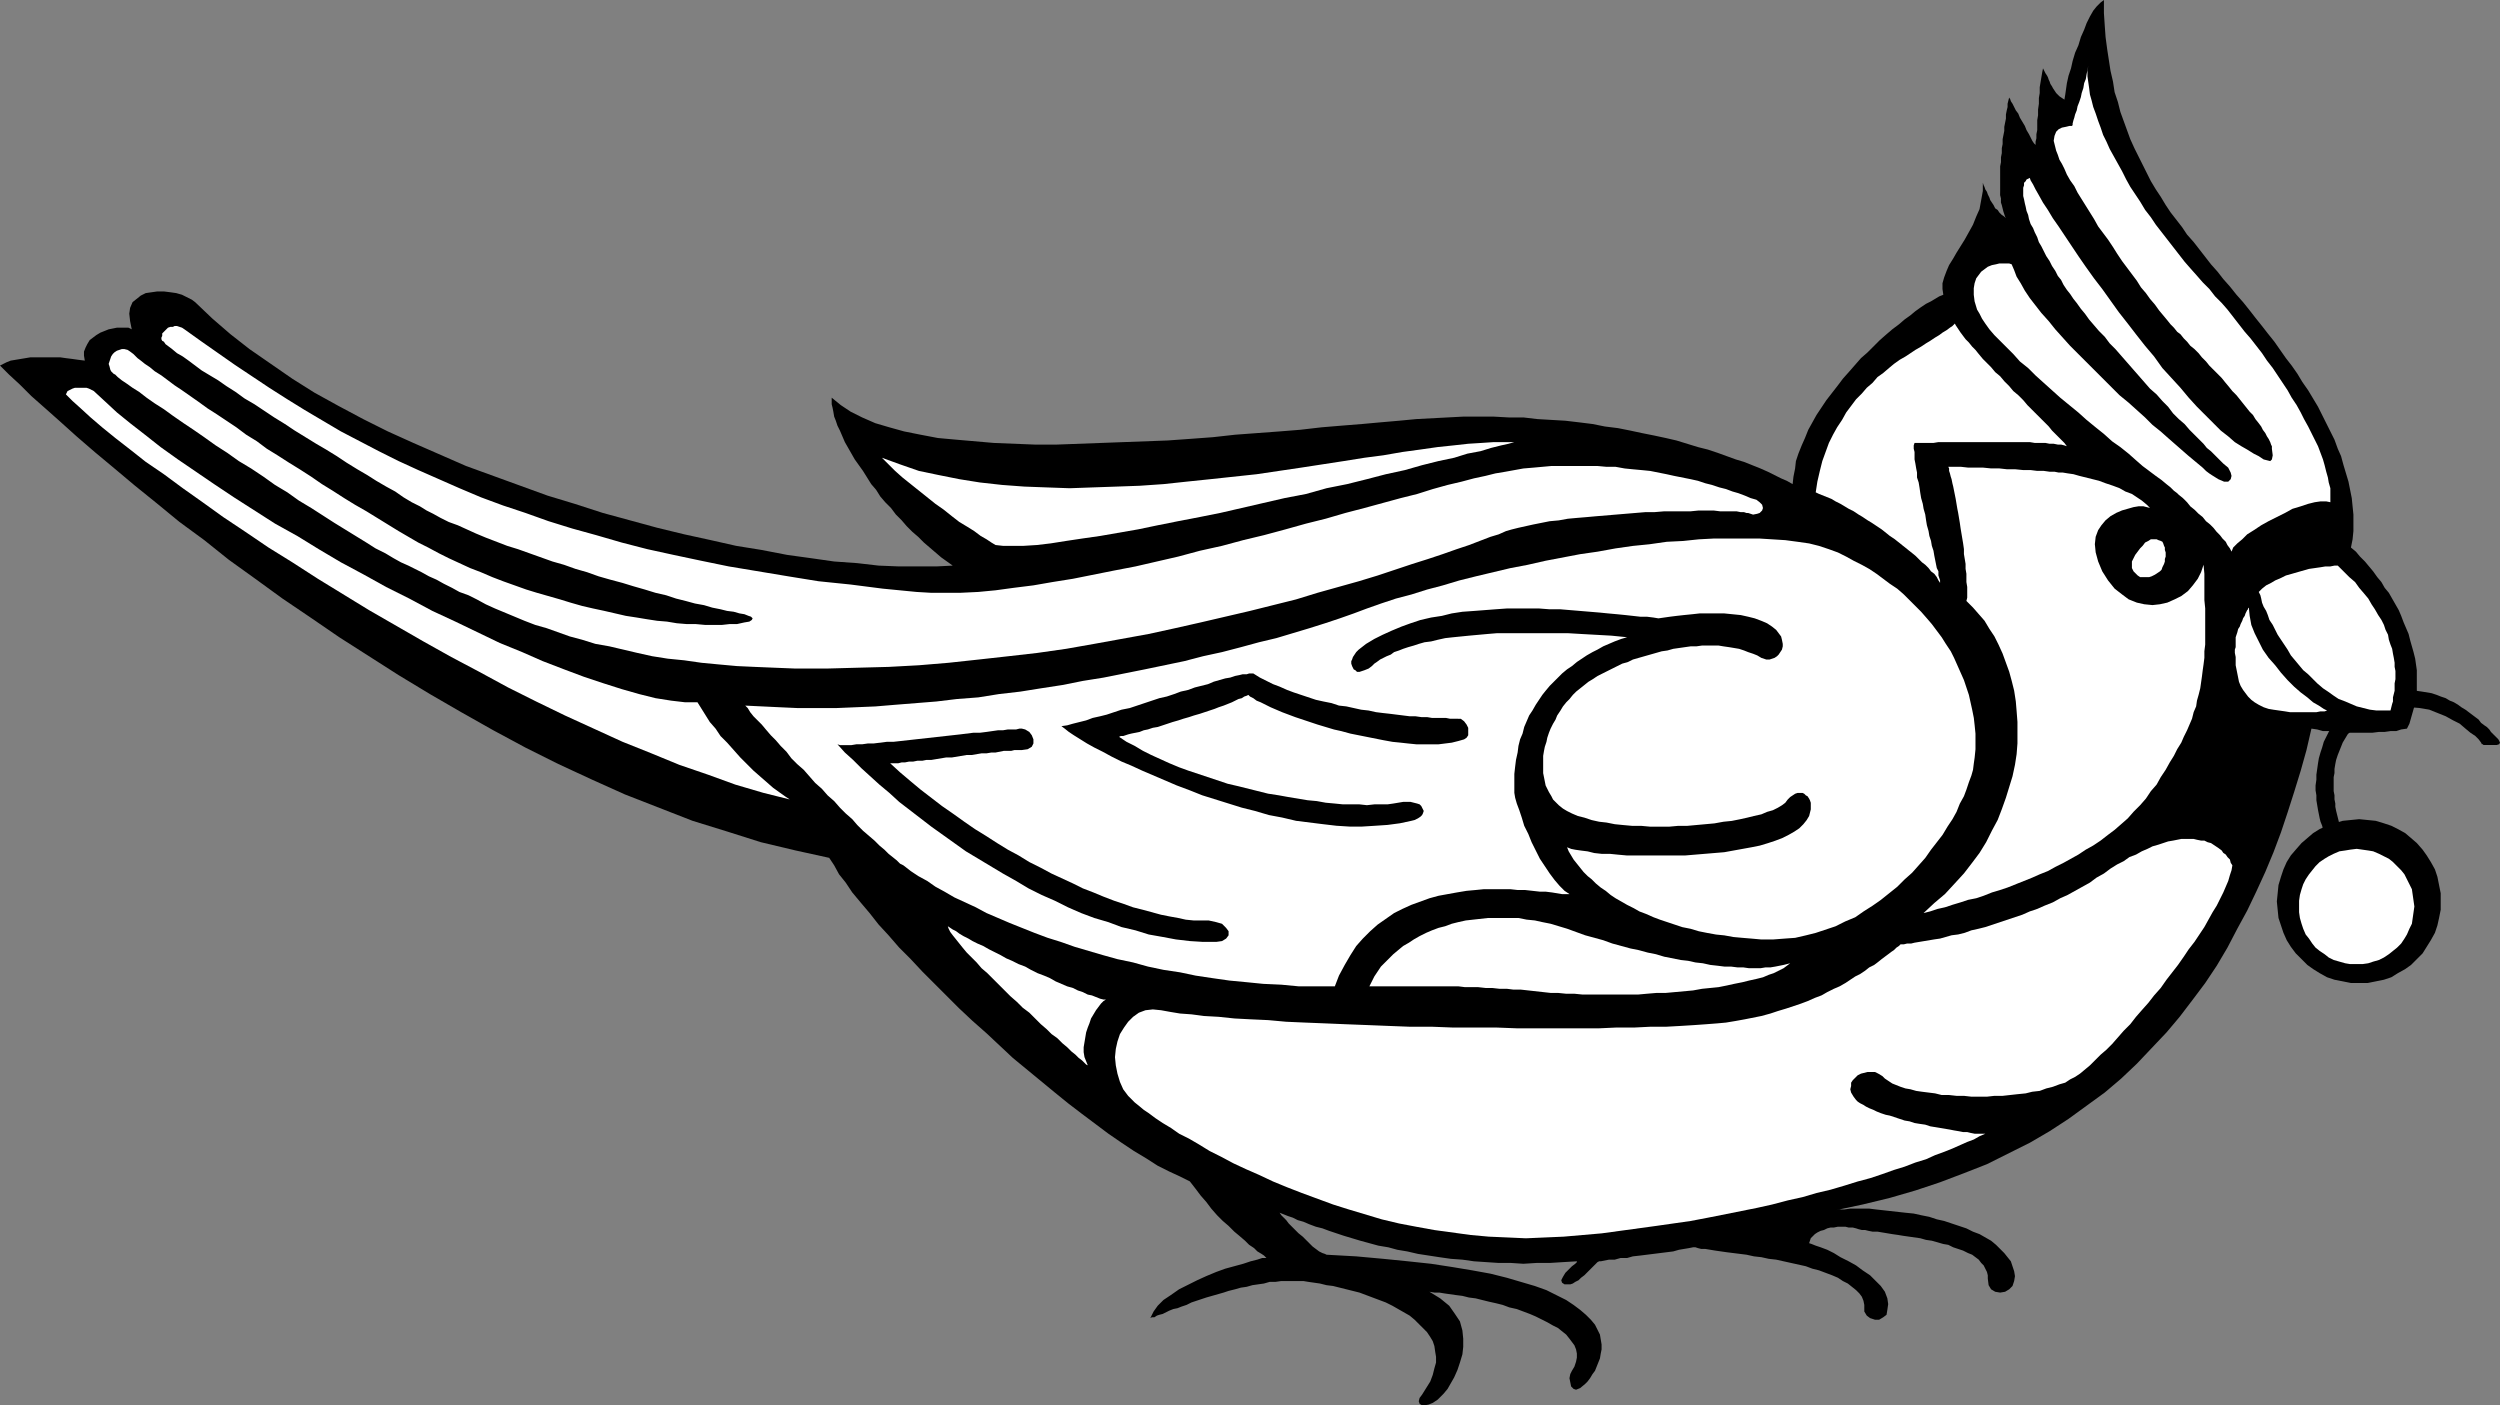<?xml version="1.0" encoding="UTF-8" standalone="no"?>
<svg
   version="1.0"
   width="129.809mm"
   height="72.973mm"
   id="svg19"
   sodipodi:docname="Cardinal Bird with Berry.wmf"
   xmlns:inkscape="http://www.inkscape.org/namespaces/inkscape"
   xmlns:sodipodi="http://sodipodi.sourceforge.net/DTD/sodipodi-0.dtd"
   xmlns="http://www.w3.org/2000/svg"
   xmlns:svg="http://www.w3.org/2000/svg">
  <rect width="100%" height="100%" fill="#808080" stroke="none"/>
  <sodipodi:namedview
     id="namedview19"
     pagecolor="#ffffff"
     bordercolor="#000000"
     borderopacity="0.25"
     inkscape:showpageshadow="2"
     inkscape:pageopacity="0.0"
     inkscape:pagecheckerboard="0"
     inkscape:deskcolor="#d1d1d1"
     inkscape:document-units="mm" />
  <defs
     id="defs1">
    <pattern
       id="WMFhbasepattern"
       patternUnits="userSpaceOnUse"
       width="6"
       height="6"
       x="0"
       y="0" />
  </defs>
  <path
     style="fill:#000000;fill-opacity:1;fill-rule:evenodd;stroke:none"
     d="m 365.862,256.09 -0.162,-0.808 -0.323,-0.808 -0.485,-0.646 -0.646,-0.646 -0.808,-0.646 -0.808,-0.646 -0.97,-0.485 -0.97,-0.646 -1.131,-0.485 -1.293,-0.485 -1.293,-0.485 -1.293,-0.323 -1.293,-0.485 -1.454,-0.323 -1.454,-0.323 -1.454,-0.323 -1.454,-0.323 -1.454,-0.162 -1.454,-0.323 -1.454,-0.162 -1.454,-0.323 -1.293,-0.162 -1.293,-0.162 -1.293,-0.162 -1.131,-0.162 -1.131,-0.162 -0.97,-0.162 -0.97,-0.162 h -0.808 l -0.646,-0.162 -0.485,-0.162 h -0.485 l -0.808,0.162 -0.97,0.162 -0.97,0.162 -1.131,0.323 -1.293,0.162 -1.293,0.162 -1.293,0.162 -1.293,0.162 -1.293,0.162 -1.454,0.162 -1.131,0.323 h -1.293 l -1.131,0.323 h -1.131 l -0.808,0.162 -0.808,0.162 h -0.323 l -0.323,0.162 -0.323,0.323 -0.485,0.485 -0.323,0.323 -0.485,0.485 -0.485,0.485 -0.485,0.485 -0.646,0.485 -0.485,0.485 -0.646,0.323 -0.485,0.323 -0.485,0.162 h -0.646 -0.485 l -0.485,-0.323 -0.162,-0.485 0.323,-0.646 0.485,-0.808 0.646,-0.646 0.646,-0.646 0.646,-0.485 0.323,-0.323 v -0.162 l -2.747,0.162 -2.586,0.162 h -2.586 l -2.586,0.162 -2.424,-0.162 h -2.424 l -2.424,-0.162 -2.424,-0.162 -2.262,-0.323 -2.262,-0.162 -2.262,-0.323 -2.101,-0.323 -2.101,-0.323 -2.101,-0.485 -1.939,-0.323 -1.778,-0.485 -1.939,-0.323 -1.778,-0.485 -1.778,-0.485 -1.616,-0.485 -1.616,-0.485 -1.454,-0.485 -1.454,-0.485 -1.293,-0.485 -1.293,-0.323 -1.293,-0.485 -1.131,-0.485 -1.131,-0.323 -0.97,-0.485 -0.97,-0.323 -0.808,-0.323 -0.808,-0.323 0.323,0.485 0.485,0.485 0.485,0.485 0.485,0.646 0.646,0.646 0.646,0.646 0.646,0.646 0.808,0.646 0.646,0.646 0.646,0.646 0.646,0.646 0.646,0.485 0.646,0.485 0.646,0.323 0.485,0.162 0.323,0.162 5.818,0.323 5.333,0.485 4.848,0.485 4.525,0.485 4.202,0.646 3.878,0.646 3.555,0.646 3.232,0.808 2.747,0.808 2.747,0.808 2.262,0.808 1.939,0.969 1.939,0.969 1.454,0.969 1.293,0.969 1.131,0.969 0.97,0.969 0.808,0.969 0.485,0.969 0.485,0.969 0.162,0.969 0.162,0.969 v 0.969 l -0.162,0.808 -0.162,0.969 -0.323,0.808 -0.323,0.808 -0.323,0.808 -0.485,0.646 -0.485,0.808 -0.485,0.646 -0.485,0.485 -0.97,0.808 -0.808,0.323 -0.485,-0.162 -0.485,-0.485 -0.162,-0.808 -0.162,-0.808 0.162,-0.808 0.323,-0.646 0.485,-0.808 0.323,-0.969 0.162,-0.808 V 265.623 l -0.162,-0.808 -0.323,-0.808 -0.485,-0.646 -0.485,-0.646 -0.646,-0.808 -0.808,-0.646 -0.808,-0.646 -0.97,-0.485 -1.131,-0.646 -0.97,-0.485 -1.293,-0.646 -1.131,-0.485 -1.293,-0.485 -1.293,-0.485 -1.454,-0.323 -1.293,-0.485 -1.293,-0.323 -1.454,-0.323 -1.293,-0.323 -1.293,-0.323 -1.293,-0.162 -1.293,-0.323 -1.293,-0.162 -1.131,-0.162 -1.131,-0.162 -0.97,-0.162 h -0.97 l -0.97,-0.162 2.101,1.293 1.778,1.454 1.131,1.616 0.97,1.454 0.485,1.777 0.162,1.616 v 1.616 l -0.162,1.454 -0.485,1.616 -0.485,1.454 -0.646,1.454 -0.646,1.131 -0.646,1.131 -0.808,0.969 -0.646,0.646 -0.485,0.485 -0.97,0.646 -0.808,0.323 -0.808,0.162 h -0.485 l -0.485,-0.323 -0.162,-0.485 0.162,-0.646 0.485,-0.646 0.808,-1.293 0.808,-1.293 0.485,-1.293 0.323,-1.293 0.323,-1.131 v -1.131 l -0.162,-0.969 -0.162,-1.131 -0.323,-0.969 -0.485,-0.808 -0.646,-0.969 -0.808,-0.808 -0.808,-0.808 -0.808,-0.808 -0.97,-0.808 -1.131,-0.646 -1.131,-0.646 -1.131,-0.646 -1.293,-0.646 -1.293,-0.485 -1.293,-0.485 -1.293,-0.485 -1.293,-0.485 -1.293,-0.323 -1.293,-0.323 -1.293,-0.323 -1.293,-0.323 -1.293,-0.162 -1.293,-0.323 -1.131,-0.162 -1.131,-0.162 -0.97,-0.162 h -1.131 -0.97 -1.131 -1.131 l -1.131,0.162 h -1.131 l -1.131,0.323 -1.131,0.162 -1.131,0.162 -1.131,0.323 -1.131,0.162 -1.131,0.323 -1.293,0.323 -0.97,0.323 -1.131,0.323 -1.131,0.323 -1.131,0.323 -0.97,0.323 -0.97,0.323 -0.97,0.323 -0.97,0.485 -0.97,0.323 -0.808,0.323 -0.808,0.162 -0.808,0.323 -0.646,0.323 -0.646,0.323 -0.646,0.162 -0.485,0.162 -0.485,0.323 h -0.485 l -0.323,0.162 0.646,-1.293 0.808,-1.131 1.131,-1.131 1.454,-0.969 1.616,-1.131 1.616,-0.808 1.939,-0.969 1.778,-0.808 1.939,-0.808 1.778,-0.646 1.778,-0.485 1.778,-0.485 1.454,-0.485 1.293,-0.323 0.97,-0.323 h 0.808 l -0.485,-0.485 -0.485,-0.323 -0.808,-0.485 -0.646,-0.646 -0.97,-0.646 -0.808,-0.808 -1.131,-0.969 -0.97,-0.808 -1.131,-1.131 -1.131,-0.969 -1.131,-1.131 -1.131,-1.293 -0.97,-1.293 -1.131,-1.293 -0.97,-1.293 -1.131,-1.454 -1.939,-0.969 -2.101,-0.969 -2.262,-1.131 -2.262,-1.454 -2.424,-1.454 -2.424,-1.616 -2.586,-1.777 -2.586,-1.939 -2.586,-1.939 -2.747,-2.1 -2.586,-2.1 -2.747,-2.262 -2.747,-2.262 -2.747,-2.262 -2.586,-2.424 -2.586,-2.424 -2.747,-2.424 -2.586,-2.424 -2.424,-2.424 -2.424,-2.424 -2.424,-2.424 -2.262,-2.424 -2.262,-2.262 -2.101,-2.424 -1.939,-2.1 -1.778,-2.262 -1.778,-2.1 -1.616,-1.939 -1.293,-1.939 -1.293,-1.616 -0.97,-1.777 -0.97,-1.454 -6.626,-1.454 -6.787,-1.616 -6.626,-2.1 -6.787,-2.1 -6.626,-2.585 -6.626,-2.585 -6.464,-2.908 -6.626,-3.07 -6.464,-3.231 -6.302,-3.393 -6.302,-3.555 -6.141,-3.555 -6.141,-3.716 -5.818,-3.716 -5.818,-3.716 -5.656,-3.878 -5.494,-3.716 -5.333,-3.878 -5.171,-3.716 -4.848,-3.878 L 35.229,102.436 30.704,98.72 26.502,95.327 22.462,91.934 18.584,88.703 15.029,85.633 11.797,82.724 8.888,80.139 6.141,77.716 3.878,75.454 1.778,73.515 0,71.738 0.646,71.414 1.293,71.091 2.101,70.768 3.07,70.607 4.04,70.445 5.01,70.283 5.979,70.122 h 1.131 1.131 1.131 1.293 1.131 l 1.131,0.162 1.293,0.162 1.131,0.162 1.293,0.162 -0.162,-0.969 v -0.808 l 0.323,-0.808 0.323,-0.646 0.485,-0.808 0.646,-0.485 0.646,-0.485 0.808,-0.485 0.808,-0.323 0.808,-0.323 0.808,-0.162 0.808,-0.162 h 0.808 0.808 0.646 l 0.646,0.323 -0.323,-1.616 -0.162,-1.454 0.162,-1.131 0.485,-1.131 0.808,-0.646 0.808,-0.646 0.97,-0.485 1.131,-0.162 1.131,-0.162 h 1.293 l 1.293,0.162 1.131,0.162 1.131,0.323 0.97,0.485 0.97,0.485 0.646,0.485 3.394,3.231 3.555,3.07 3.717,2.908 4.202,2.908 4.202,2.908 4.363,2.747 4.686,2.585 4.848,2.585 4.848,2.424 5.01,2.262 5.171,2.262 5.171,2.262 5.333,1.939 5.333,1.939 5.333,1.939 5.333,1.616 5.494,1.777 5.333,1.454 5.333,1.454 5.333,1.293 5.171,1.131 5.01,1.131 5.01,0.808 5.01,0.969 4.686,0.646 4.525,0.646 4.525,0.323 4.202,0.485 4.04,0.162 h 3.717 3.555 l 3.232,-0.162 -1.131,-0.808 -1.131,-0.808 -1.131,-0.969 -1.131,-0.969 -1.131,-0.969 -1.131,-1.131 -1.131,-0.969 -1.131,-1.131 -0.97,-1.131 -1.131,-1.131 -0.97,-1.293 -1.131,-1.131 -0.97,-1.131 -0.808,-1.293 -0.97,-1.131 -0.808,-1.293 -0.808,-1.293 -0.808,-1.131 -0.808,-1.131 -0.646,-1.131 -0.646,-1.131 -0.646,-1.131 -0.485,-1.131 -0.485,-1.131 -0.485,-0.969 -0.323,-0.969 -0.323,-0.808 -0.162,-0.969 -0.162,-0.808 -0.162,-0.646 v -0.808 -0.485 l 1.778,1.454 1.939,1.293 2.262,1.131 2.586,1.131 2.747,0.808 2.909,0.808 3.232,0.646 3.394,0.646 3.555,0.323 3.717,0.323 3.717,0.323 4.04,0.162 4.04,0.162 h 4.202 l 4.363,-0.162 4.363,-0.162 4.363,-0.162 4.363,-0.162 4.363,-0.162 4.525,-0.323 4.363,-0.323 4.363,-0.485 4.363,-0.323 4.363,-0.323 4.04,-0.323 4.202,-0.485 3.878,-0.323 4.04,-0.323 3.555,-0.323 3.717,-0.323 3.394,-0.323 3.07,-0.162 3.07,-0.162 3.07,-0.162 h 3.07 2.909 l 2.909,0.162 h 2.909 l 2.747,0.323 2.747,0.162 2.747,0.162 2.747,0.323 2.586,0.323 2.424,0.485 2.586,0.323 2.424,0.485 2.262,0.485 2.424,0.485 2.262,0.485 2.101,0.485 2.101,0.646 2.101,0.646 1.939,0.485 1.939,0.646 1.778,0.646 1.778,0.646 1.616,0.485 1.616,0.646 1.616,0.646 1.454,0.646 1.293,0.646 1.293,0.646 1.131,0.485 1.131,0.646 0.162,-1.454 0.323,-1.616 0.162,-1.454 0.485,-1.454 0.646,-1.616 0.646,-1.454 0.646,-1.616 0.808,-1.454 0.808,-1.454 0.97,-1.454 0.97,-1.454 1.131,-1.454 1.131,-1.454 0.97,-1.293 1.293,-1.454 1.131,-1.293 1.131,-1.293 1.293,-1.131 1.293,-1.293 1.131,-1.131 1.293,-1.131 1.131,-0.969 1.293,-0.969 1.131,-0.969 1.131,-0.808 0.97,-0.808 1.131,-0.808 0.97,-0.646 0.97,-0.485 0.808,-0.485 0.808,-0.485 0.808,-0.323 -0.162,-1.131 v -1.131 l 0.323,-1.131 0.485,-1.293 0.485,-1.131 0.808,-1.293 0.646,-1.131 0.808,-1.293 0.808,-1.293 0.808,-1.454 0.808,-1.454 0.646,-1.616 0.646,-1.454 0.323,-1.777 0.323,-1.777 v -1.939 0.323 l 0.162,0.485 0.162,0.323 0.162,0.485 0.323,0.485 0.162,0.485 0.323,0.646 0.162,0.485 0.323,0.485 0.323,0.485 0.323,0.646 0.485,0.323 0.323,0.485 0.485,0.485 0.485,0.323 0.323,0.323 -0.162,-0.323 -0.162,-0.485 -0.162,-0.485 -0.162,-0.646 -0.162,-0.646 -0.162,-0.485 v -0.808 l -0.162,-0.646 V 37.485 36.838 36.03 35.223 34.253 33.445 32.637 l 0.162,-0.808 v -0.969 l 0.162,-0.808 V 29.083 l 0.162,-0.808 v -0.969 l 0.162,-0.808 0.162,-0.808 V 24.882 l 0.162,-0.808 0.162,-0.808 v -0.808 l 0.162,-0.808 0.162,-0.646 v -0.646 l 0.162,-0.646 0.162,-0.646 v 0.162 l 0.162,0.162 0.162,0.485 0.323,0.485 0.323,0.646 0.323,0.646 0.485,0.646 0.323,0.808 0.485,0.808 0.485,0.808 0.323,0.808 0.485,0.808 0.323,0.646 0.323,0.646 0.323,0.485 0.323,0.323 v -0.646 l 0.162,-0.646 V 26.336 l 0.162,-0.808 V 24.559 23.589 l 0.162,-0.969 v -1.131 l 0.162,-1.131 v -1.131 l 0.162,-0.969 v -1.131 l 0.162,-0.969 0.162,-0.969 0.162,-0.969 0.162,-0.808 0.162,0.323 0.162,0.323 0.162,0.323 0.323,0.485 0.162,0.323 0.162,0.485 0.162,0.323 0.162,0.485 0.323,0.485 0.162,0.323 0.323,0.485 0.323,0.485 0.323,0.323 0.323,0.323 0.485,0.323 0.485,0.323 0.162,-0.969 0.162,-1.131 0.162,-1.131 0.323,-1.454 0.485,-1.454 0.323,-1.454 0.485,-1.616 0.646,-1.454 0.485,-1.616 0.646,-1.454 0.485,-1.293 0.646,-1.293 0.646,-1.131 0.646,-0.808 0.808,-0.808 L 412.888,0 v 2.585 l 0.162,2.424 0.162,2.262 0.323,2.424 0.323,2.1 0.323,2.1 0.485,2.1 0.323,2.1 0.646,1.939 0.485,1.939 0.646,1.777 0.646,1.777 0.646,1.777 0.808,1.777 0.808,1.616 0.808,1.616 0.808,1.616 0.808,1.616 0.97,1.616 0.97,1.454 0.97,1.616 0.97,1.454 1.131,1.454 1.131,1.454 0.97,1.454 1.293,1.454 1.131,1.454 1.131,1.454 1.131,1.454 1.293,1.454 1.131,1.454 1.293,1.454 1.293,1.616 1.293,1.454 1.293,1.616 1.131,1.454 1.293,1.616 1.131,1.454 1.293,1.616 1.131,1.616 1.131,1.616 1.131,1.454 1.131,1.616 0.97,1.616 1.131,1.616 0.97,1.616 0.97,1.616 0.808,1.616 0.808,1.616 0.808,1.616 0.808,1.616 0.646,1.777 0.646,1.454 0.485,1.777 0.485,1.616 0.485,1.616 0.323,1.616 0.323,1.616 0.162,1.616 0.162,1.616 v 1.616 1.616 l -0.162,1.616 -0.323,1.616 0.97,0.808 0.808,0.969 0.97,0.969 0.808,0.969 0.808,0.969 0.808,1.131 0.808,0.969 0.646,1.131 0.808,0.969 0.646,1.131 0.646,1.131 0.646,1.131 0.485,1.131 0.485,1.293 0.485,1.131 0.485,1.131 0.323,1.293 0.323,1.131 0.323,1.131 0.323,1.293 0.162,1.131 0.162,1.131 v 1.293 1.131 1.293 1.131 l -0.162,1.131 -0.323,1.131 -0.323,1.131 -0.323,1.131 -0.323,1.131 -0.485,0.969 -1.131,0.162 -0.97,0.323 h -1.131 l -1.131,0.162 h -1.131 l -1.293,0.162 h -1.131 -1.293 -1.293 -1.131 l -1.293,-0.162 h -1.131 l -1.293,-0.162 h -1.131 l -1.131,-0.323 -1.131,-0.162 -0.97,4.201 -1.131,4.039 -1.293,4.201 -1.293,4.039 -1.293,3.878 -1.454,3.878 -1.616,3.878 -1.778,3.878 -1.778,3.716 -1.939,3.555 -1.939,3.716 -2.101,3.555 -2.262,3.393 -2.424,3.231 -2.586,3.393 -2.586,3.07 -2.909,3.07 -2.909,3.07 -3.07,2.908 -3.232,2.747 -3.555,2.585 -3.555,2.585 -3.717,2.424 -3.878,2.262 -4.202,2.1 -4.202,2.1 -4.525,1.777 -4.686,1.777 -4.848,1.616 -5.01,1.454 -5.333,1.293 -5.333,1.131 0.808,-0.162 h 0.97 l 1.131,-0.162 h 1.131 1.131 1.454 l 1.293,0.162 1.454,0.162 1.454,0.162 1.454,0.162 1.454,0.162 1.616,0.162 1.454,0.323 1.616,0.323 1.454,0.485 1.454,0.323 1.454,0.485 1.454,0.485 1.454,0.485 1.293,0.646 1.293,0.485 1.131,0.646 1.131,0.646 0.97,0.808 0.808,0.808 0.808,0.808 0.646,0.808 0.646,0.808 0.323,0.969 0.323,0.969 0.162,0.969 -0.162,0.969 -0.323,0.969 -0.646,0.646 -0.808,0.485 -0.97,0.162 -0.97,-0.162 -0.808,-0.485 -0.485,-0.808 -0.162,-1.293 v -0.646 l -0.162,-0.646 -0.323,-0.646 -0.323,-0.646 -0.485,-0.485 -0.485,-0.646 -0.646,-0.485 -0.646,-0.485 -0.808,-0.323 -0.97,-0.485 -0.97,-0.323 -0.97,-0.323 -0.97,-0.485 -0.97,-0.162 -1.131,-0.323 -1.131,-0.323 -1.131,-0.162 -1.131,-0.323 -1.131,-0.162 -1.131,-0.162 -1.131,-0.162 -0.97,-0.162 -1.131,-0.162 -0.97,-0.162 -0.97,-0.162 -0.97,-0.162 h -0.97 l -0.808,-0.162 -0.646,-0.162 h -0.646 l -0.646,-0.162 -0.485,-0.162 -0.646,-0.162 h -0.808 l -0.646,-0.162 h -0.808 -0.646 l -0.808,0.162 h -0.646 l -0.646,0.162 -0.646,0.323 -0.646,0.162 -0.646,0.323 -0.485,0.323 -0.323,0.323 -0.485,0.485 -0.162,0.485 -0.162,0.485 0.485,0.162 0.808,0.323 0.97,0.323 1.293,0.485 1.293,0.646 1.293,0.808 1.616,0.808 1.454,0.808 1.293,0.969 1.454,0.969 1.131,1.131 0.97,0.969 0.808,1.131 0.485,1.293 0.162,1.131 -0.162,1.131 -0.162,0.969 -0.646,0.485 -0.808,0.485 h -0.808 l -0.97,-0.323 -0.646,-0.485 -0.485,-0.808 z"
     id="path1" />
  <path
     style="fill:#000000;fill-opacity:1;fill-rule:evenodd;stroke:none"
     d="m 490.294,145.091 -0.323,-0.323 -0.323,-0.323 -0.323,-0.323 -0.485,-0.485 -0.323,-0.485 -0.485,-0.485 -0.485,-0.323 -0.646,-0.485 -0.485,-0.646 -0.646,-0.485 -0.646,-0.485 -0.646,-0.485 -0.646,-0.485 -0.808,-0.485 -0.646,-0.485 -0.808,-0.485 -0.808,-0.323 -0.808,-0.485 -0.97,-0.323 -0.808,-0.323 -0.97,-0.323 -0.97,-0.162 -0.97,-0.162 -1.131,-0.162 -0.97,-0.162 h -1.131 l -1.131,0.162 h -0.97 l -1.293,0.162 -1.131,0.323 -1.293,0.323 -1.131,0.485 -1.293,0.485 -1.131,0.646 -0.97,0.646 -0.97,0.646 -0.97,0.808 -0.808,0.808 -0.646,0.969 -0.646,0.808 -0.646,0.969 -0.485,0.969 -0.485,0.969 -0.323,1.131 -0.323,0.969 -0.323,1.131 -0.162,0.969 -0.162,1.131 -0.162,1.131 v 0.969 l -0.162,1.131 v 0.969 l 0.162,0.969 v 0.969 l 0.162,0.969 0.162,0.969 0.162,0.808 0.162,0.808 0.162,0.646 0.323,0.808 0.162,0.646 0.323,0.485 0.323,0.646 0.162,0.323 2.909,-0.969 -0.162,-0.485 -0.162,-0.485 -0.162,-0.485 -0.162,-0.646 -0.162,-0.646 -0.162,-0.646 -0.162,-0.646 -0.162,-0.808 v -0.646 l -0.162,-0.808 v -0.808 l -0.162,-0.808 v -0.969 -0.808 -0.969 l 0.162,-0.808 v -0.808 l 0.162,-0.969 0.162,-0.808 0.323,-0.969 0.323,-0.808 0.323,-0.808 0.323,-0.808 0.485,-0.808 0.485,-0.808 0.646,-0.646 0.646,-0.646 0.808,-0.808 0.808,-0.485 0.808,-0.646 0.97,-0.485 1.131,-0.485 2.262,-0.646 2.101,-0.323 1.939,-0.162 1.939,0.162 1.939,0.323 1.616,0.646 1.616,0.646 1.454,0.808 1.293,0.646 1.131,0.969 0.97,0.808 0.97,0.646 0.646,0.646 0.485,0.646 0.162,0.323 h 0.162 l 0.162,0.162 h 0.485 0.808 0.646 0.646 l 0.485,-0.162 0.162,-0.323 z"
     id="path2" />
  <path
     style="fill:#000000;fill-opacity:1;fill-rule:evenodd;stroke:none"
     d="m 462.983,192.916 h 1.616 l 1.616,-0.323 1.616,-0.323 1.454,-0.485 1.293,-0.808 1.454,-0.808 1.131,-0.808 1.131,-1.131 1.131,-1.131 0.808,-1.293 0.808,-1.293 0.808,-1.454 0.485,-1.454 0.323,-1.454 0.323,-1.616 v -1.616 -1.616 l -0.323,-1.616 -0.323,-1.616 -0.485,-1.454 -0.808,-1.454 -0.808,-1.293 -0.808,-1.131 -1.131,-1.293 -1.131,-0.969 -1.131,-0.969 -1.454,-0.808 -1.293,-0.646 -1.454,-0.485 -1.616,-0.485 -1.616,-0.162 -1.616,-0.162 -1.616,0.162 -1.616,0.162 -1.616,0.485 -1.454,0.485 -1.454,0.646 -1.293,0.808 -1.131,0.969 -1.131,0.969 -1.131,1.293 -0.97,1.131 -0.808,1.293 -0.646,1.454 -0.485,1.454 -0.485,1.616 -0.162,1.616 -0.162,1.616 0.162,1.616 0.162,1.616 0.485,1.454 0.485,1.454 0.646,1.454 0.808,1.293 0.97,1.293 1.131,1.131 1.131,1.131 1.131,0.808 1.293,0.808 1.454,0.808 1.454,0.485 1.616,0.323 1.616,0.323 z"
     id="path3" />
  <path
     style="fill:#ffffff;fill-opacity:1;fill-rule:evenodd;stroke:none"
     d="m 462.499,189.2 h 1.131 l 1.131,-0.162 0.97,-0.323 1.131,-0.323 0.97,-0.485 0.97,-0.646 0.808,-0.646 0.808,-0.646 0.808,-0.808 0.646,-0.969 0.485,-0.808 0.485,-1.131 0.485,-0.969 0.162,-1.131 0.162,-1.131 0.162,-1.131 -0.162,-1.131 -0.162,-1.131 -0.162,-1.131 -0.485,-0.969 -0.485,-0.969 -0.485,-0.969 -0.646,-0.808 -0.808,-0.808 -0.808,-0.808 -0.808,-0.646 -0.97,-0.485 -0.97,-0.485 -1.131,-0.485 -0.97,-0.162 -1.131,-0.162 -1.131,-0.162 -1.293,0.162 -0.97,0.162 -1.131,0.162 -1.131,0.485 -0.97,0.485 -0.808,0.485 -0.97,0.646 -0.808,0.808 -0.646,0.808 -0.646,0.808 -0.646,0.969 -0.485,0.969 -0.323,0.969 -0.323,1.131 -0.162,1.131 v 1.131 1.131 l 0.162,1.131 0.323,1.131 0.323,0.969 0.485,1.131 0.646,0.808 0.646,0.969 0.646,0.808 0.808,0.646 0.97,0.646 0.808,0.646 0.97,0.485 1.131,0.323 1.131,0.323 0.97,0.162 z"
     id="path4" />
  <path
     style="fill:#ffffff;fill-opacity:1;fill-rule:evenodd;stroke:none"
     d="m 437.936,108.253 0.323,-0.808 0.808,-0.808 0.97,-0.808 0.97,-0.969 1.293,-0.808 1.454,-0.969 1.454,-0.808 1.616,-0.808 1.616,-0.808 1.454,-0.808 1.616,-0.485 1.454,-0.485 1.293,-0.323 1.131,-0.162 h 1.131 l 0.808,0.162 v -0.808 -0.969 -0.969 l -0.323,-1.131 -0.162,-0.969 -0.323,-1.131 -0.323,-1.293 -0.323,-1.131 -0.485,-1.293 -0.485,-1.293 -0.646,-1.293 -0.646,-1.293 -0.646,-1.293 -0.808,-1.454 -0.646,-1.293 -0.808,-1.454 -0.97,-1.454 -0.808,-1.454 -0.97,-1.454 -0.97,-1.454 -0.97,-1.454 -1.131,-1.454 -0.97,-1.454 -1.131,-1.454 -1.131,-1.454 -1.131,-1.293 -1.131,-1.454 -1.131,-1.454 -1.131,-1.454 -1.131,-1.293 -1.293,-1.293 -1.131,-1.454 -1.293,-1.293 -1.131,-1.293 -1.293,-1.454 -1.131,-1.293 -1.131,-1.454 -1.131,-1.454 -1.131,-1.454 -1.131,-1.454 -1.131,-1.454 -0.97,-1.454 -1.131,-1.454 -0.97,-1.616 -0.97,-1.454 -0.97,-1.454 -0.808,-1.454 -0.808,-1.616 -0.808,-1.454 -0.808,-1.454 -0.808,-1.454 -0.646,-1.454 -0.646,-1.293 -0.485,-1.454 -0.485,-1.293 -0.485,-1.454 -0.485,-1.293 -0.323,-1.293 -0.323,-1.131 -0.162,-1.293 -0.162,-1.131 -0.162,-1.131 V 13.895 l 0.162,-0.969 -0.162,0.808 -0.162,0.808 -0.162,0.969 -0.323,0.808 -0.162,0.969 -0.323,0.969 -0.162,0.808 -0.323,0.969 -0.323,0.808 -0.162,0.808 -0.323,0.808 -0.162,0.646 -0.162,0.485 -0.162,0.646 v 0.323 l -0.162,0.162 h -0.485 l -0.646,0.162 -0.808,0.162 -0.646,0.323 -0.485,0.485 -0.323,0.808 -0.162,0.969 0.323,1.293 0.162,0.646 0.323,0.808 0.323,0.969 0.485,0.808 0.485,0.969 0.485,1.131 0.646,1.131 0.808,1.131 0.646,1.293 0.808,1.293 0.808,1.293 0.808,1.293 0.808,1.293 0.808,1.454 0.97,1.293 0.97,1.293 0.97,1.454 0.808,1.293 0.97,1.454 0.97,1.293 0.97,1.293 0.97,1.293 0.808,1.293 0.97,1.131 0.808,1.131 0.97,1.131 0.808,1.131 0.808,0.969 0.808,0.969 0.646,0.808 0.646,0.646 0.646,0.808 0.646,0.485 0.646,0.808 0.646,0.646 0.646,0.808 0.808,0.646 0.808,0.808 0.646,0.808 0.808,0.808 0.646,0.808 0.808,0.808 0.808,0.808 0.808,0.808 0.646,0.808 0.808,0.969 0.646,0.808 0.808,0.808 0.646,0.808 0.646,0.808 0.646,0.808 0.646,0.808 0.646,0.646 0.485,0.808 0.646,0.808 0.485,0.646 0.323,0.646 0.485,0.646 0.323,0.646 0.323,0.485 0.323,0.646 0.162,0.485 0.162,0.323 v 0.485 l 0.162,1.293 -0.162,0.808 -0.323,0.323 -0.646,-0.162 -0.646,-0.162 -0.97,-0.646 -0.97,-0.485 -1.293,-0.808 -1.131,-0.646 -1.293,-0.808 -1.293,-1.131 -1.454,-1.131 -1.454,-1.454 -1.616,-1.616 -1.616,-1.616 -1.616,-1.777 -1.616,-1.939 -1.778,-1.939 -1.778,-1.939 -1.616,-2.262 -1.778,-2.1 -1.778,-2.262 -1.616,-2.1 -1.778,-2.262 -1.616,-2.262 -1.616,-2.262 -1.616,-2.1 -1.616,-2.262 -1.454,-2.1 -1.293,-1.939 -1.293,-1.939 -1.293,-1.939 -1.131,-1.616 -0.97,-1.616 -0.97,-1.454 -0.808,-1.454 -0.646,-1.131 -0.485,-0.969 -0.485,-0.808 -0.162,-0.485 -0.323,0.162 -0.323,0.162 -0.162,0.323 -0.323,0.323 v 0.485 l -0.162,0.485 v 0.485 0.646 0.485 l 0.162,0.646 0.162,0.808 0.162,0.646 0.162,0.808 0.323,0.808 0.162,0.808 0.323,0.969 0.485,0.808 0.323,0.808 0.485,0.969 0.323,0.969 0.485,0.808 0.485,0.969 0.485,0.969 0.646,0.969 0.485,0.969 0.646,0.969 0.485,0.969 0.646,0.808 0.485,0.969 0.646,0.969 0.646,0.808 0.646,0.969 0.646,0.808 0.808,1.131 0.808,0.969 0.808,1.131 0.97,1.131 0.97,1.131 1.131,1.131 0.97,1.293 1.131,1.131 1.131,1.293 1.131,1.293 1.131,1.293 1.131,1.293 1.131,1.293 1.131,1.293 1.293,1.131 1.131,1.293 1.131,1.131 0.97,1.293 1.131,1.131 1.131,0.969 0.97,1.131 0.97,0.969 0.808,0.808 0.97,0.969 0.646,0.808 0.808,0.646 0.646,0.646 0.646,0.646 0.485,0.485 0.323,0.323 0.323,0.323 0.97,0.808 0.485,0.969 0.162,0.646 -0.162,0.646 -0.485,0.485 h -0.808 l -1.131,-0.485 -1.293,-0.808 -0.485,-0.323 -0.646,-0.485 -0.646,-0.646 -0.97,-0.808 -0.97,-0.808 -0.97,-0.808 -1.293,-1.131 -1.293,-1.131 -1.293,-1.131 -1.454,-1.293 -1.616,-1.293 -1.454,-1.454 -1.616,-1.454 -1.616,-1.454 -1.778,-1.454 -1.616,-1.616 -1.616,-1.616 -1.616,-1.616 -1.616,-1.616 -1.616,-1.616 -1.616,-1.616 -1.454,-1.616 -1.454,-1.616 -1.293,-1.616 -1.454,-1.616 -1.131,-1.454 -1.131,-1.454 -0.97,-1.454 -0.808,-1.454 -0.808,-1.293 -0.485,-1.293 -0.485,-1.131 -0.485,-0.162 h -0.485 -0.646 -0.808 l -0.646,0.162 -0.808,0.162 -0.808,0.323 -0.646,0.485 -0.646,0.485 -0.485,0.646 -0.485,0.646 -0.323,0.969 -0.162,0.969 v 1.293 l 0.162,1.293 0.485,1.616 0.485,0.808 0.485,0.969 0.646,0.969 0.808,1.131 0.97,1.131 1.131,1.131 1.293,1.293 1.293,1.293 1.293,1.454 1.616,1.293 1.454,1.454 1.616,1.454 1.616,1.454 1.616,1.454 1.778,1.454 1.778,1.454 1.616,1.454 1.778,1.454 1.616,1.293 1.616,1.454 1.616,1.131 1.616,1.293 1.454,1.293 1.293,1.131 1.293,0.969 1.293,0.969 1.131,0.808 0.97,0.808 0.808,0.646 0.646,0.646 0.646,0.485 0.323,0.323 0.808,0.646 0.808,0.808 0.646,0.808 0.808,0.646 0.808,0.808 0.808,0.646 0.646,0.808 0.808,0.646 0.646,0.646 0.646,0.808 0.646,0.646 0.485,0.646 0.646,0.646 0.323,0.646 0.485,0.646 z"
     id="path5" />
  <path
     style="fill:#ffffff;fill-opacity:1;fill-rule:evenodd;stroke:none"
     d="m 356.328,96.62 0.323,-2.1 0.485,-2.1 0.485,-1.939 0.646,-1.777 0.646,-1.777 0.808,-1.616 0.808,-1.454 0.97,-1.454 0.808,-1.454 0.97,-1.293 0.97,-1.293 1.131,-1.131 0.97,-1.131 1.131,-0.969 0.97,-1.131 1.131,-0.808 1.131,-0.969 0.97,-0.808 1.131,-0.808 1.131,-0.646 0.97,-0.646 0.97,-0.646 1.131,-0.646 0.97,-0.646 0.808,-0.485 0.97,-0.646 0.808,-0.485 0.646,-0.485 0.808,-0.485 0.646,-0.485 0.485,-0.323 0.485,-0.485 0.162,0.323 0.323,0.485 0.323,0.485 0.323,0.485 0.485,0.646 0.485,0.646 0.646,0.646 0.646,0.808 0.646,0.646 0.646,0.808 0.808,0.969 0.808,0.808 0.808,0.808 0.808,0.969 0.97,0.808 0.808,0.969 0.97,0.969 0.808,0.969 0.97,0.808 0.97,0.969 0.808,0.969 0.808,0.808 0.97,0.969 0.808,0.808 0.808,0.808 0.808,0.808 0.646,0.808 0.646,0.646 0.646,0.646 0.646,0.646 0.485,0.485 0.485,0.646 -0.485,-0.162 -0.646,-0.162 h -0.646 l -0.808,-0.162 h -0.808 l -0.808,-0.162 h -0.97 -1.131 l -0.97,-0.162 h -1.131 -1.131 -1.131 -1.131 -1.131 -1.293 -1.131 -1.131 -1.293 -1.131 -1.131 -1.131 -1.131 -1.131 -0.97 -0.808 l -0.97,0.162 h -0.808 -0.808 -0.646 -0.646 -0.485 -0.323 l -0.162,0.485 v 0.646 l 0.162,0.646 v 0.646 0.808 l 0.162,0.808 0.162,0.969 0.162,0.808 v 0.969 l 0.323,0.969 0.162,0.969 0.162,1.131 0.162,0.969 0.323,1.131 0.162,0.969 0.323,1.131 0.162,1.131 0.162,0.969 0.323,1.131 0.162,0.969 0.323,0.969 0.162,0.969 0.323,0.969 0.162,0.969 0.162,0.808 0.162,0.808 0.162,0.808 0.323,0.646 v 0.808 l 0.162,0.485 0.162,0.485 v 0.485 l -0.323,-0.485 -0.323,-0.646 -0.485,-0.646 -0.646,-0.485 -0.485,-0.646 -0.646,-0.646 -0.646,-0.485 -0.646,-0.646 -0.646,-0.646 -0.808,-0.646 -0.808,-0.646 -0.808,-0.646 -0.808,-0.646 -0.808,-0.646 -0.97,-0.646 -0.808,-0.646 -0.808,-0.646 -0.97,-0.646 -0.97,-0.646 -0.808,-0.485 -0.97,-0.646 -0.808,-0.485 -0.97,-0.646 -0.97,-0.485 -0.808,-0.485 -0.808,-0.485 -0.97,-0.485 -0.808,-0.485 -0.808,-0.323 -0.808,-0.323 -0.808,-0.323 z"
     id="path6" />
  <path
     style="fill:#ffffff;fill-opacity:1;fill-rule:evenodd;stroke:none"
     d="m 377.497,179.182 1.293,-0.323 1.454,-0.485 1.454,-0.323 1.454,-0.485 1.616,-0.485 1.454,-0.485 1.616,-0.323 1.454,-0.485 1.616,-0.646 1.616,-0.485 1.454,-0.485 1.616,-0.646 1.616,-0.646 1.616,-0.646 1.454,-0.646 1.616,-0.646 1.454,-0.808 1.616,-0.808 1.454,-0.808 1.454,-0.808 1.454,-0.969 1.454,-0.808 1.454,-0.969 1.454,-1.131 1.293,-0.969 1.293,-1.131 1.293,-1.131 1.131,-1.293 1.293,-1.293 1.131,-1.293 0.97,-1.454 1.131,-1.293 0.808,-1.454 0.97,-1.454 0.808,-1.454 0.808,-1.293 0.646,-1.293 0.808,-1.293 0.485,-1.131 0.646,-1.293 0.485,-1.131 0.485,-1.131 0.323,-1.293 0.485,-1.131 0.162,-1.131 0.323,-1.131 0.323,-1.293 0.162,-1.131 0.162,-1.131 0.162,-1.293 0.162,-1.131 0.162,-1.293 v -1.293 l 0.162,-1.293 v -1.293 -1.454 -1.454 -1.454 -1.454 l -0.162,-1.616 v -1.616 -1.777 -1.777 l -0.162,-1.777 -0.485,1.454 -0.646,1.293 -0.97,1.293 -0.97,1.131 -1.293,0.969 -1.293,0.646 -1.454,0.646 -1.454,0.323 -1.454,0.162 -1.616,-0.162 -1.454,-0.323 -1.616,-0.646 -1.293,-0.969 -1.454,-1.131 -1.293,-1.616 -1.131,-1.777 -0.808,-1.939 -0.485,-1.777 -0.162,-1.616 0.162,-1.454 0.485,-1.293 0.646,-0.969 0.808,-0.969 0.97,-0.808 1.131,-0.646 1.131,-0.485 1.131,-0.323 1.131,-0.323 0.97,-0.162 h 0.97 l 0.646,0.162 0.646,0.162 -0.646,-0.646 -0.97,-0.808 -0.97,-0.646 -0.97,-0.646 -1.293,-0.485 -1.131,-0.646 -1.293,-0.485 -1.454,-0.485 -1.293,-0.485 -1.293,-0.323 -1.293,-0.323 -1.293,-0.323 -1.131,-0.323 -1.131,-0.162 -0.97,-0.162 h -0.808 l -0.808,-0.162 h -0.97 l -1.131,-0.162 h -1.293 l -1.293,-0.162 h -1.454 l -1.616,-0.162 h -1.616 l -1.454,-0.162 h -1.616 l -1.616,-0.162 h -1.454 -1.454 l -1.454,-0.162 h -1.293 -1.131 l 0.162,0.323 v 0.485 l 0.162,0.485 0.162,0.646 0.162,0.485 0.162,0.808 0.162,0.646 0.162,0.808 0.162,0.808 0.162,0.808 0.162,0.969 0.162,0.969 0.162,0.808 0.162,0.969 0.162,0.969 0.162,1.131 0.162,0.969 0.162,0.969 0.162,0.969 0.162,1.131 v 0.969 l 0.162,0.969 0.162,0.969 v 0.969 l 0.162,0.969 v 0.808 0.808 l 0.162,0.969 v 0.646 0.808 0.646 l -0.162,0.646 1.293,1.293 1.131,1.293 1.131,1.293 0.97,1.616 0.97,1.454 0.808,1.616 0.808,1.777 0.646,1.777 0.646,1.777 0.485,1.777 0.485,1.939 0.323,2.1 0.162,1.939 0.162,2.1 v 2.1 2.1 l -0.162,2.1 -0.323,2.1 -0.485,2.262 -0.646,2.1 -0.646,2.1 -0.808,2.262 -0.808,2.1 -1.131,2.1 -1.131,2.262 -1.293,2.1 -1.454,1.939 -1.616,2.1 -1.778,1.939 -1.939,2.1 -2.101,1.777 z"
     id="path7" />
  <path
     style="fill:#ffffff;fill-opacity:1;fill-rule:evenodd;stroke:none"
     d="m 438.097,169.811 -0.323,-0.485 -0.162,-0.646 -0.485,-0.485 -0.323,-0.485 -0.485,-0.323 -0.323,-0.485 -0.646,-0.485 -0.485,-0.323 -0.485,-0.323 -0.485,-0.323 -0.646,-0.162 -0.646,-0.323 h -0.646 l -0.808,-0.162 -0.646,-0.162 h -0.808 -0.808 -0.808 l -0.808,0.162 -0.808,0.162 -0.97,0.162 -0.97,0.323 -0.97,0.323 -1.131,0.323 -0.97,0.485 -1.131,0.485 -1.131,0.646 -1.293,0.485 -1.131,0.808 -1.293,0.646 -1.293,0.808 -1.293,0.969 -1.454,0.808 -1.293,0.969 -1.454,0.808 -1.454,0.808 -1.454,0.808 -1.454,0.646 -1.454,0.808 -1.616,0.646 -1.454,0.646 -1.454,0.485 -1.454,0.646 -1.454,0.485 -1.454,0.485 -1.454,0.485 -1.454,0.485 -1.454,0.485 -1.293,0.323 -1.454,0.323 -1.293,0.485 -1.293,0.323 -1.293,0.162 -1.131,0.323 -1.131,0.323 -1.131,0.162 -0.97,0.162 -0.97,0.162 -0.97,0.162 -0.97,0.162 -0.646,0.162 h -0.808 l -0.646,0.162 h -0.646 l -0.323,0.323 -0.485,0.323 -0.485,0.485 -0.485,0.323 -0.646,0.485 -0.646,0.485 -0.646,0.485 -0.808,0.646 -0.646,0.485 -0.97,0.485 -0.808,0.646 -0.97,0.646 -0.97,0.485 -0.97,0.646 -0.97,0.646 -1.131,0.646 -1.131,0.485 -1.293,0.646 -1.131,0.646 -1.293,0.485 -1.454,0.646 -1.293,0.485 -1.454,0.485 -1.454,0.485 -1.616,0.485 -1.454,0.485 -1.778,0.485 -1.616,0.323 -1.616,0.323 -1.778,0.323 -1.939,0.323 -1.778,0.162 -2.101,0.162 -2.262,0.162 -2.586,0.162 -2.909,0.162 h -3.07 l -3.232,0.162 h -3.555 l -3.555,0.162 h -3.878 -3.878 -4.04 -4.04 l -4.202,-0.162 h -4.363 -4.202 l -4.202,-0.162 h -4.363 l -4.202,-0.162 -4.04,-0.162 -4.202,-0.162 -3.878,-0.162 -4.04,-0.162 -3.717,-0.162 -3.555,-0.323 -3.555,-0.162 -3.07,-0.162 -3.07,-0.323 -2.909,-0.162 -2.424,-0.323 -2.262,-0.162 -1.939,-0.323 -1.778,-0.323 -1.616,-0.162 -1.454,0.162 -1.293,0.485 -1.131,0.808 -0.97,0.969 -0.808,1.131 -0.808,1.293 -0.485,1.454 -0.323,1.454 -0.162,1.616 0.162,1.616 0.323,1.616 0.485,1.616 0.646,1.454 0.97,1.293 1.293,1.293 0.808,0.646 0.97,0.808 0.97,0.646 1.293,0.969 1.454,0.969 1.616,0.969 1.616,1.131 1.939,0.969 1.939,1.131 2.101,1.293 2.262,1.131 2.424,1.293 2.424,1.131 2.586,1.131 2.747,1.293 2.747,1.131 2.909,1.131 3.07,1.131 3.07,1.131 3.07,0.969 3.232,0.969 3.232,0.969 3.394,0.808 3.394,0.646 3.555,0.646 3.555,0.485 3.555,0.485 3.555,0.323 3.717,0.162 3.555,0.162 3.717,-0.162 3.717,-0.162 3.717,-0.323 3.717,-0.323 3.555,-0.485 3.555,-0.485 3.555,-0.485 3.394,-0.485 3.394,-0.485 3.394,-0.646 3.232,-0.646 3.232,-0.646 3.232,-0.646 2.909,-0.646 3.07,-0.808 2.909,-0.646 2.747,-0.808 2.747,-0.646 2.747,-0.808 2.586,-0.808 2.424,-0.646 2.424,-0.808 2.262,-0.808 2.101,-0.646 2.101,-0.808 2.101,-0.646 1.778,-0.808 1.778,-0.646 1.616,-0.646 1.454,-0.646 1.454,-0.646 1.293,-0.485 1.131,-0.646 1.131,-0.485 h -0.485 -0.485 -0.646 -0.485 l -0.808,-0.162 -0.646,-0.162 h -0.808 l -0.808,-0.162 -0.97,-0.162 -0.808,-0.162 -0.97,-0.162 -0.97,-0.162 -0.97,-0.162 -0.97,-0.162 -0.97,-0.323 -1.131,-0.162 -0.97,-0.162 -0.97,-0.323 -0.97,-0.162 -0.97,-0.323 -0.97,-0.323 -0.97,-0.323 -0.808,-0.162 -0.97,-0.323 -0.808,-0.323 -0.646,-0.323 -0.808,-0.323 -0.646,-0.323 -0.485,-0.323 -0.646,-0.323 -0.485,-0.323 -0.323,-0.323 -0.485,-0.646 -0.485,-0.808 -0.162,-0.646 0.162,-0.646 v -0.646 l 0.323,-0.485 0.485,-0.485 0.485,-0.485 0.646,-0.323 0.646,-0.162 0.646,-0.162 h 0.808 0.646 l 0.646,0.323 0.808,0.485 0.485,0.485 0.485,0.323 0.485,0.323 0.485,0.323 0.808,0.323 0.808,0.323 0.97,0.323 0.97,0.162 1.131,0.323 1.131,0.162 1.293,0.162 1.293,0.162 1.293,0.323 h 1.454 l 1.454,0.162 h 1.454 l 1.454,0.162 h 1.616 1.454 l 1.454,-0.162 h 1.616 l 1.454,-0.162 1.454,-0.162 1.616,-0.162 1.293,-0.323 1.454,-0.162 1.293,-0.485 1.293,-0.323 1.293,-0.485 1.131,-0.323 0.97,-0.646 0.97,-0.485 0.97,-0.646 0.97,-0.808 0.97,-0.808 0.97,-0.969 1.131,-1.131 1.131,-0.969 1.131,-1.131 1.131,-1.293 1.131,-1.293 1.293,-1.293 1.131,-1.454 1.131,-1.293 1.293,-1.454 1.131,-1.454 1.293,-1.454 1.131,-1.616 1.131,-1.454 1.131,-1.454 1.131,-1.616 0.97,-1.454 1.131,-1.454 0.97,-1.454 0.97,-1.454 0.808,-1.454 0.808,-1.454 0.808,-1.293 0.646,-1.293 0.646,-1.293 0.485,-1.131 0.485,-1.131 0.323,-1.131 0.323,-0.969 z"
     id="path8" />
  <path
     style="fill:#ffffff;fill-opacity:1;fill-rule:evenodd;stroke:none"
     d="m 217.029,196.147 -0.485,0.323 -0.485,0.485 -0.485,0.646 -0.485,0.646 -0.485,0.808 -0.485,0.808 -0.323,0.969 -0.323,0.808 -0.323,0.969 -0.162,0.969 -0.162,0.969 -0.162,0.969 v 0.969 l 0.162,0.969 0.323,0.808 0.323,0.808 -0.323,-0.162 -0.323,-0.323 -0.485,-0.485 -0.646,-0.485 -0.646,-0.646 -0.808,-0.646 -0.808,-0.808 -0.97,-0.808 -0.97,-0.969 -1.131,-0.808 -0.97,-0.969 -1.131,-0.969 -1.131,-1.131 -1.131,-1.131 -1.293,-0.969 -1.131,-1.131 -1.293,-1.131 -1.131,-1.131 -1.131,-1.131 -1.131,-1.131 -1.131,-1.131 -1.131,-0.969 -0.97,-1.131 -0.97,-0.969 -0.97,-0.969 -0.808,-0.969 -0.646,-0.808 -0.646,-0.808 -0.646,-0.808 -0.485,-0.646 -0.323,-0.646 -0.162,-0.485 0.485,0.323 0.485,0.323 0.646,0.323 0.646,0.485 0.808,0.485 0.97,0.485 0.808,0.485 0.97,0.485 1.131,0.485 1.131,0.646 0.97,0.485 1.293,0.646 1.131,0.646 1.131,0.485 1.293,0.646 1.293,0.485 1.131,0.646 1.293,0.646 1.293,0.485 1.131,0.485 1.131,0.646 1.131,0.485 1.131,0.485 1.131,0.323 0.97,0.485 0.97,0.323 0.97,0.485 0.808,0.162 0.808,0.323 0.808,0.323 0.646,0.162 z"
     id="path9" />
  <path
     style="fill:#ffffff;fill-opacity:1;fill-rule:evenodd;stroke:none"
     d="m 319.321,125.056 -1.131,0.323 -1.293,0.485 -1.131,0.485 -1.131,0.485 -1.131,0.646 -0.97,0.485 -1.131,0.646 -0.97,0.646 -0.97,0.646 -0.97,0.808 -0.97,0.646 -0.97,0.808 -0.808,0.808 -0.808,0.808 -0.808,0.808 -0.808,0.969 -0.646,0.808 -0.646,0.969 -0.646,0.969 -0.646,1.131 -0.646,0.969 -0.485,1.131 -0.485,1.131 -0.323,1.293 -0.485,1.131 -0.323,1.293 -0.162,1.293 -0.323,1.454 -0.162,1.293 -0.162,1.454 v 1.454 1.616 0.646 l 0.162,0.969 0.323,1.131 0.485,1.293 0.485,1.454 0.485,1.616 0.808,1.616 0.646,1.616 0.808,1.616 0.808,1.616 0.97,1.454 0.97,1.454 0.97,1.293 0.97,1.131 0.97,0.969 0.97,0.646 h -0.808 -0.646 l -0.97,-0.162 -0.97,-0.162 -1.293,-0.162 h -1.131 l -1.454,-0.162 -1.454,-0.162 h -1.454 l -1.454,-0.162 h -1.778 -1.616 -1.778 l -1.616,0.162 -1.778,0.162 -1.939,0.323 -1.778,0.323 -1.778,0.323 -1.778,0.485 -1.778,0.646 -1.778,0.646 -1.778,0.808 -1.616,0.808 -1.616,1.131 -1.616,1.131 -1.454,1.293 -1.454,1.454 -1.293,1.454 -1.131,1.777 -1.131,1.939 -1.131,2.1 -0.808,2.1 h -3.555 -3.555 l -3.394,-0.323 -3.555,-0.162 -3.232,-0.323 -3.394,-0.323 -3.394,-0.485 -3.232,-0.485 -3.07,-0.646 -3.232,-0.485 -3.07,-0.646 -2.909,-0.808 -3.07,-0.646 -2.909,-0.808 -2.747,-0.808 -2.747,-0.808 -2.747,-0.969 -2.586,-0.808 -2.586,-0.969 -2.424,-0.969 -2.424,-0.969 -2.262,-0.969 -2.262,-0.969 -2.101,-1.131 -2.101,-0.969 -2.101,-0.969 -1.939,-1.131 -1.778,-0.969 -1.616,-1.131 -1.778,-0.969 -1.454,-0.969 -1.454,-1.131 -0.646,-0.323 -0.646,-0.646 -0.808,-0.646 -0.808,-0.646 -0.808,-0.808 -0.97,-0.808 -0.97,-0.969 -1.131,-0.969 -1.131,-0.969 -1.131,-1.131 -0.97,-1.131 -1.293,-1.131 -1.131,-1.131 -1.131,-1.293 -1.293,-1.131 -1.131,-1.293 -1.293,-1.131 -1.131,-1.293 -1.131,-1.293 -1.293,-1.131 -1.131,-1.131 -0.97,-1.293 -1.131,-1.131 -0.97,-1.131 -0.97,-0.969 -0.97,-1.131 -0.808,-0.969 -0.808,-0.808 -0.808,-0.808 -0.646,-0.808 -0.485,-0.808 -0.485,-0.485 3.394,0.162 3.394,0.162 3.555,0.162 h 3.717 3.717 l 3.878,-0.162 3.878,-0.162 3.878,-0.323 4.04,-0.323 4.04,-0.323 4.04,-0.485 4.202,-0.323 4.04,-0.646 4.202,-0.485 4.04,-0.646 4.202,-0.646 4.04,-0.808 4.04,-0.646 4.04,-0.808 4.04,-0.808 3.878,-0.808 3.878,-0.808 3.717,-0.969 3.717,-0.808 3.717,-0.969 3.555,-0.969 3.394,-0.808 3.232,-0.969 3.232,-0.969 3.07,-0.969 2.909,-0.969 2.747,-0.969 2.586,-0.969 2.747,-0.969 2.909,-0.969 3.07,-0.808 3.07,-0.969 3.07,-0.808 3.232,-0.969 3.232,-0.808 3.394,-0.808 3.394,-0.808 3.394,-0.646 3.555,-0.808 3.394,-0.646 3.394,-0.646 3.394,-0.485 3.555,-0.646 3.394,-0.485 3.232,-0.323 3.394,-0.485 3.232,-0.162 3.07,-0.323 3.07,-0.162 h 3.07 2.909 2.747 l 2.586,0.162 2.586,0.162 2.424,0.323 2.262,0.323 1.939,0.485 1.939,0.646 1.778,0.646 1.616,0.808 1.454,0.808 1.616,0.808 1.454,0.808 1.454,0.969 1.293,0.969 1.293,0.969 1.454,0.969 1.293,1.131 1.131,1.131 1.131,1.131 1.131,1.131 1.131,1.293 0.97,1.131 0.97,1.293 0.97,1.293 0.808,1.293 0.97,1.454 0.646,1.293 0.646,1.454 0.646,1.454 0.646,1.454 0.485,1.454 0.485,1.454 0.323,1.454 0.323,1.454 0.323,1.616 0.162,1.454 0.162,1.616 v 1.616 1.454 l -0.162,1.616 -0.162,1.131 -0.162,1.293 -0.323,1.131 -0.485,1.293 -0.485,1.454 -0.485,1.293 -0.808,1.454 -0.646,1.616 -0.808,1.454 -0.97,1.454 -0.97,1.616 -1.131,1.454 -1.131,1.454 -1.131,1.616 -1.293,1.454 -1.293,1.454 -1.454,1.293 -1.454,1.454 -1.616,1.293 -1.616,1.293 -1.616,1.131 -1.778,1.131 -1.616,1.131 -1.939,0.808 -1.939,0.969 -1.939,0.646 -1.939,0.646 -1.939,0.485 -2.101,0.485 -2.262,0.162 -2.101,0.162 h -2.262 l -1.778,-0.162 -1.939,-0.162 -1.778,-0.162 -1.778,-0.323 -1.616,-0.162 -1.778,-0.323 -1.616,-0.323 -1.616,-0.485 -1.616,-0.323 -1.454,-0.485 -1.454,-0.485 -1.454,-0.485 -1.293,-0.485 -1.454,-0.646 -1.293,-0.485 -1.131,-0.646 -1.293,-0.646 -1.131,-0.646 -1.131,-0.646 -0.97,-0.646 -0.97,-0.808 -0.97,-0.646 -0.97,-0.808 -0.808,-0.808 -0.808,-0.646 -0.808,-0.808 -0.646,-0.808 -0.646,-0.808 -0.646,-0.808 -0.485,-0.808 -0.485,-0.808 -0.323,-0.808 0.808,0.323 0.808,0.162 1.131,0.162 1.293,0.162 1.293,0.323 1.454,0.162 h 1.616 l 1.616,0.162 1.778,0.162 h 1.778 1.778 1.939 1.939 1.939 1.939 l 1.939,-0.162 1.939,-0.162 1.939,-0.162 1.939,-0.162 1.778,-0.323 1.778,-0.323 1.778,-0.323 1.616,-0.323 1.616,-0.485 1.454,-0.485 1.293,-0.485 1.293,-0.646 1.131,-0.646 0.97,-0.646 0.808,-0.808 0.646,-0.808 0.485,-0.808 0.162,-0.646 0.162,-0.646 v -0.646 -0.646 l -0.162,-0.485 -0.162,-0.323 -0.323,-0.485 -0.323,-0.162 -0.323,-0.323 -0.323,-0.162 h -0.485 -0.485 l -0.485,0.162 -0.485,0.323 -0.485,0.323 -0.485,0.485 -0.485,0.646 -0.646,0.485 -0.808,0.485 -0.97,0.485 -1.131,0.323 -1.131,0.485 -1.454,0.323 -1.293,0.323 -1.454,0.323 -1.616,0.323 -1.616,0.162 -1.778,0.323 -1.778,0.162 -1.778,0.162 -1.778,0.162 h -1.778 l -1.778,0.162 h -1.939 -1.778 l -1.778,-0.162 h -1.778 l -1.778,-0.162 -1.616,-0.162 -1.616,-0.323 -1.454,-0.162 -1.454,-0.323 -1.454,-0.485 -1.293,-0.323 -1.131,-0.485 -0.97,-0.485 -0.808,-0.485 -0.808,-0.646 -0.646,-0.646 -0.485,-0.485 -0.323,-0.646 -0.485,-0.808 -0.323,-0.646 -0.323,-0.646 -0.162,-0.808 -0.162,-0.808 -0.162,-0.808 v -0.808 -0.969 -0.808 -0.808 l 0.162,-0.969 0.162,-0.808 0.323,-0.969 0.162,-0.808 0.323,-0.969 0.323,-0.808 0.485,-0.969 0.485,-0.808 0.323,-0.808 0.646,-0.969 0.485,-0.808 0.646,-0.808 0.646,-0.646 0.646,-0.808 0.646,-0.646 0.808,-0.646 0.808,-0.646 0.808,-0.646 0.808,-0.485 0.97,-0.646 0.97,-0.485 0.97,-0.485 0.97,-0.485 0.97,-0.485 0.97,-0.485 1.131,-0.323 0.97,-0.485 1.131,-0.323 1.131,-0.323 1.131,-0.323 1.131,-0.323 1.131,-0.323 1.131,-0.162 1.131,-0.323 1.131,-0.162 1.131,-0.162 1.131,-0.162 h 1.131 l 1.131,-0.162 h 1.131 0.97 1.131 l 0.97,0.162 1.131,0.162 0.97,0.162 0.97,0.162 0.97,0.323 0.808,0.323 0.97,0.323 0.808,0.323 0.808,0.485 0.485,0.162 0.485,0.162 h 0.646 l 0.485,-0.162 0.485,-0.162 0.485,-0.323 0.323,-0.323 0.323,-0.485 0.323,-0.485 0.162,-0.646 v -0.485 l -0.162,-0.808 -0.162,-0.646 -0.485,-0.646 -0.485,-0.646 -0.808,-0.646 -0.97,-0.646 -1.131,-0.485 -1.293,-0.485 -1.293,-0.323 -1.454,-0.323 -1.616,-0.162 -1.616,-0.162 h -1.616 -1.616 -1.616 l -1.454,0.162 -1.616,0.162 -1.454,0.162 -1.293,0.162 -1.131,0.162 -1.131,0.162 -0.97,-0.162 -1.293,-0.162 h -1.293 l -1.454,-0.162 -1.454,-0.162 -1.616,-0.162 -1.778,-0.162 -1.616,-0.162 -1.939,-0.162 -1.939,-0.162 -1.939,-0.162 -1.939,-0.162 h -2.101 l -2.101,-0.162 h -2.101 -2.101 -2.101 l -2.262,0.162 -2.101,0.162 -2.101,0.162 -2.262,0.162 -2.101,0.323 -1.939,0.485 -2.101,0.323 -2.101,0.485 -1.939,0.646 -1.778,0.646 -1.939,0.808 -1.778,0.808 -1.616,0.808 -1.616,0.969 -1.454,1.131 -0.485,0.485 -0.323,0.485 -0.323,0.485 -0.162,0.485 -0.162,0.323 v 0.485 l 0.162,0.485 0.162,0.323 0.162,0.323 0.323,0.162 0.323,0.323 h 0.485 l 0.485,-0.162 0.485,-0.162 0.808,-0.323 0.646,-0.485 0.485,-0.485 0.485,-0.323 0.646,-0.485 0.646,-0.323 0.646,-0.323 0.808,-0.323 0.646,-0.485 0.97,-0.323 0.808,-0.323 0.97,-0.323 1.131,-0.323 0.97,-0.323 1.131,-0.323 1.293,-0.162 1.293,-0.323 1.454,-0.323 1.454,-0.162 1.616,-0.162 1.616,-0.162 1.778,-0.162 1.778,-0.162 1.939,-0.162 h 2.101 2.101 2.262 2.424 2.424 2.586 l 2.747,0.162 2.909,0.162 2.909,0.162 z"
     id="path10" />
  <path
     style="fill:#ffffff;fill-opacity:1;fill-rule:evenodd;stroke:none"
     d="m 268.74,193.562 0.485,-0.969 0.485,-0.969 0.646,-0.969 0.646,-0.969 0.808,-0.808 0.808,-0.808 0.808,-0.808 0.97,-0.808 0.97,-0.808 1.131,-0.646 0.97,-0.646 1.131,-0.646 1.293,-0.646 1.131,-0.485 1.293,-0.485 1.293,-0.323 1.293,-0.485 1.293,-0.323 1.454,-0.323 1.454,-0.162 1.454,-0.162 1.454,-0.162 h 1.454 1.454 1.616 1.454 l 1.616,0.323 1.616,0.162 1.454,0.323 1.616,0.323 1.616,0.485 1.616,0.485 1.778,0.646 1.778,0.646 1.778,0.485 1.778,0.485 1.778,0.646 1.778,0.485 1.778,0.485 1.616,0.323 1.778,0.485 1.616,0.323 1.616,0.485 1.616,0.323 1.616,0.323 1.454,0.162 1.454,0.323 1.454,0.162 1.454,0.323 1.454,0.162 1.293,0.162 h 1.293 l 1.293,0.162 h 1.131 l 1.131,0.162 h 1.131 1.131 l 0.97,-0.162 h 0.97 l 0.97,-0.162 0.808,-0.162 0.808,-0.162 0.646,-0.162 0.646,-0.162 -0.646,0.485 -0.646,0.485 -0.97,0.485 -0.97,0.485 -0.97,0.323 -1.131,0.485 -1.293,0.323 -1.454,0.323 -1.293,0.323 -1.616,0.323 -1.454,0.323 -1.616,0.323 -1.616,0.162 -1.616,0.162 -1.778,0.323 -1.778,0.162 -1.778,0.162 -1.778,0.162 h -1.778 l -1.939,0.162 -1.778,0.162 h -1.778 -1.939 -1.778 -1.778 -1.778 -1.778 l -1.616,-0.162 h -1.616 l -1.616,-0.162 h -1.454 l -1.454,-0.162 -1.454,-0.162 -1.454,-0.162 -1.454,-0.162 h -1.454 l -1.293,-0.162 h -1.454 l -1.454,-0.162 h -1.293 l -1.454,-0.162 h -1.293 -1.293 l -1.293,-0.162 h -1.131 -1.293 -1.131 -1.131 -1.131 -1.131 -0.97 -1.131 -0.97 -0.808 -0.97 -0.808 -0.808 -0.808 -0.646 -0.646 -0.485 -0.646 -0.485 z"
     id="path11" />
  <path
     style="fill:#ffffff;fill-opacity:1;fill-rule:evenodd;stroke:none"
     d="m 344.692,98.074 -1.131,-0.323 -1.131,-0.485 -1.293,-0.485 -1.131,-0.323 -1.293,-0.485 -1.293,-0.323 -1.454,-0.485 -1.293,-0.323 -1.454,-0.485 -1.454,-0.323 -1.616,-0.323 -1.616,-0.323 -1.454,-0.323 -1.616,-0.323 -1.616,-0.323 -1.616,-0.162 -1.778,-0.162 -1.616,-0.162 -1.778,-0.323 h -1.778 l -1.778,-0.162 h -1.778 -1.778 -1.778 -1.778 -1.939 l -1.778,0.162 -1.778,0.162 -1.939,0.162 -1.778,0.323 -1.778,0.323 -1.939,0.323 -1.939,0.485 -2.262,0.485 -2.424,0.646 -2.747,0.646 -2.909,0.808 -3.07,0.969 -3.232,0.808 -3.555,0.969 -3.555,0.969 -3.717,0.969 -3.878,1.131 -3.878,0.969 -4.04,1.131 -4.202,1.131 -4.04,0.969 -4.202,1.131 -4.363,0.969 -4.202,1.131 -4.202,0.969 -4.202,0.969 -4.202,0.808 -4.04,0.808 -4.04,0.808 -4.04,0.646 -3.717,0.646 -3.878,0.485 -3.555,0.485 -3.394,0.323 -3.394,0.162 h -3.07 -2.909 l -2.747,-0.162 -6.626,-0.646 -6.302,-0.808 -6.302,-0.646 -5.979,-0.969 -5.818,-0.969 -5.818,-0.969 -5.494,-1.131 -5.333,-1.131 -5.171,-1.131 -5.01,-1.293 -5.01,-1.454 -4.686,-1.293 -4.686,-1.454 -4.525,-1.616 L 98.737,99.205 94.374,97.589 90.173,95.812 86.133,94.034 82.093,92.257 78.214,90.48 74.336,88.541 70.619,86.602 66.902,84.663 63.347,82.563 59.792,80.462 56.398,78.362 52.843,76.1 49.45,73.838 46.056,71.576 42.824,69.314 39.592,67.052 36.198,64.628 35.714,64.305 35.229,64.144 34.744,63.982 h -0.485 l -0.323,0.162 h -0.485 l -0.485,0.162 -0.323,0.323 -0.323,0.323 -0.162,0.162 -0.323,0.323 v 0.485 l -0.162,0.323 v 0.323 l 0.162,0.323 0.323,0.162 0.323,0.485 0.646,0.485 0.646,0.485 0.97,0.808 1.131,0.646 1.131,0.808 1.293,0.969 1.293,0.969 1.616,0.969 1.616,0.969 1.616,1.131 1.778,1.131 1.778,1.293 1.939,1.131 1.939,1.293 1.939,1.293 2.101,1.293 1.939,1.293 2.101,1.293 2.101,1.293 1.939,1.131 2.101,1.293 1.939,1.293 2.101,1.293 1.939,1.131 1.778,1.131 1.939,1.131 1.778,0.969 1.616,1.131 1.616,0.969 1.616,0.808 1.293,0.808 1.293,0.646 1.454,0.808 1.616,0.808 1.778,0.646 1.778,0.808 1.778,0.808 1.939,0.808 2.101,0.808 2.101,0.808 2.101,0.646 2.262,0.808 2.262,0.808 2.262,0.808 2.262,0.646 2.262,0.808 2.262,0.646 2.262,0.808 2.262,0.646 2.424,0.646 2.101,0.646 2.262,0.646 2.101,0.646 2.101,0.485 1.939,0.646 1.939,0.485 1.778,0.485 1.778,0.323 1.616,0.485 1.616,0.323 1.293,0.323 1.293,0.162 1.131,0.323 0.97,0.162 0.808,0.323 0.485,0.162 0.323,0.323 -0.162,0.323 -0.485,0.323 -0.97,0.162 -1.454,0.323 h -1.454 l -1.454,0.162 h -1.778 -1.616 l -1.778,-0.162 h -1.778 l -1.939,-0.162 -1.939,-0.323 -1.939,-0.162 -2.101,-0.323 -1.939,-0.323 -2.101,-0.323 -2.101,-0.485 -2.101,-0.485 -2.262,-0.485 -2.101,-0.485 -2.262,-0.646 -2.101,-0.646 -2.262,-0.646 -2.262,-0.646 -2.101,-0.646 -2.262,-0.808 -2.262,-0.808 -2.101,-0.808 -2.262,-0.969 -2.101,-0.808 -2.101,-0.969 -2.101,-0.969 -1.939,-0.969 -2.101,-1.131 -1.939,-0.969 -1.939,-1.131 -1.939,-1.131 -2.101,-1.293 -2.101,-1.293 -2.101,-1.293 -2.262,-1.293 -2.101,-1.293 -2.262,-1.454 -2.101,-1.293 -2.101,-1.454 -2.262,-1.454 -2.101,-1.293 -2.262,-1.454 -2.101,-1.293 -1.939,-1.454 -2.101,-1.293 -1.939,-1.454 -1.939,-1.293 -1.939,-1.293 -1.778,-1.131 -1.778,-1.293 -1.616,-1.131 -1.616,-1.131 -1.454,-0.969 -1.293,-0.969 -1.293,-0.969 -1.293,-0.808 -0.97,-0.808 -0.97,-0.646 -0.808,-0.646 -0.646,-0.485 -0.485,-0.485 -0.323,-0.323 -0.646,-0.485 -0.485,-0.323 -0.646,-0.162 h -0.485 l -0.485,0.162 -0.485,0.162 -0.485,0.323 -0.323,0.323 -0.323,0.485 -0.162,0.485 -0.162,0.485 -0.162,0.485 0.162,0.485 0.162,0.646 0.162,0.323 0.485,0.485 0.323,0.162 0.485,0.485 0.808,0.646 0.97,0.646 1.131,0.808 1.293,0.808 1.454,1.131 1.616,1.131 1.778,1.131 1.778,1.293 2.101,1.454 1.939,1.293 2.101,1.454 2.262,1.616 2.262,1.454 2.262,1.616 2.424,1.454 2.424,1.616 2.262,1.616 2.424,1.454 2.262,1.616 2.424,1.454 2.262,1.454 2.262,1.454 2.101,1.293 2.101,1.293 2.101,1.293 1.778,1.131 1.939,0.969 1.616,0.969 1.454,0.808 1.454,0.646 1.293,0.646 1.293,0.646 1.454,0.808 1.454,0.646 1.454,0.808 1.616,0.808 1.454,0.808 1.778,0.646 1.616,0.808 1.778,0.969 1.778,0.808 1.939,0.808 1.939,0.808 1.939,0.808 2.101,0.808 2.262,0.646 2.262,0.808 2.262,0.808 2.424,0.646 2.586,0.808 2.747,0.485 2.747,0.646 2.747,0.646 2.909,0.646 3.07,0.485 3.232,0.323 3.394,0.485 3.394,0.323 3.555,0.323 3.555,0.162 3.878,0.162 4.04,0.162 h 6.141 l 5.979,-0.162 6.141,-0.162 5.979,-0.323 5.818,-0.485 5.979,-0.646 5.818,-0.646 5.656,-0.646 5.656,-0.808 5.494,-0.969 5.333,-0.969 5.333,-0.969 5.171,-1.131 5.01,-1.131 4.848,-1.131 4.848,-1.131 4.525,-1.131 4.525,-1.131 4.202,-1.293 4.04,-1.131 4.04,-1.131 3.717,-1.131 3.394,-1.131 3.394,-1.131 3.07,-0.969 2.909,-0.969 2.747,-0.969 2.424,-0.808 2.101,-0.808 2.101,-0.808 1.616,-0.485 1.454,-0.646 1.131,-0.323 1.293,-0.323 1.454,-0.323 1.454,-0.323 1.616,-0.323 1.616,-0.323 1.778,-0.162 1.778,-0.323 1.778,-0.162 1.939,-0.162 1.778,-0.162 1.939,-0.162 1.939,-0.162 1.939,-0.162 1.939,-0.162 1.939,-0.162 h 1.778 l 1.939,-0.162 h 1.778 1.616 1.778 l 1.616,-0.162 h 1.454 1.454 l 1.293,0.162 h 1.131 1.131 0.97 l 0.808,0.162 h 0.646 l 0.485,0.162 h 0.323 l 0.97,0.323 0.808,-0.162 0.485,-0.162 0.485,-0.485 0.162,-0.485 -0.162,-0.646 -0.485,-0.485 z"
     id="path12" />
  <path
     style="fill:#ffffff;fill-opacity:1;fill-rule:evenodd;stroke:none"
     d="m 136.875,137.82 h -2.424 l -2.747,-0.323 -3.07,-0.485 -3.232,-0.808 -3.394,-0.969 -3.555,-1.131 -3.878,-1.293 -3.878,-1.454 -4.202,-1.616 -4.04,-1.777 -4.363,-1.777 -4.363,-2.1 -4.363,-2.1 -4.525,-2.1 -4.525,-2.424 -4.525,-2.262 -4.363,-2.424 -4.525,-2.424 -4.363,-2.585 -4.202,-2.585 -4.363,-2.424 -4.04,-2.585 -4.04,-2.585 -3.878,-2.585 -3.555,-2.424 -3.555,-2.424 -3.394,-2.424 -3.07,-2.424 -2.909,-2.262 -2.586,-2.1 -2.262,-2.1 -2.101,-1.939 -0.162,-0.162 -0.323,-0.162 -0.323,-0.162 -0.323,-0.162 -0.485,-0.162 h -0.485 -0.323 -0.485 -0.485 -0.485 l -0.485,0.162 -0.323,0.162 -0.323,0.162 -0.323,0.162 -0.162,0.323 -0.162,0.323 1.293,1.293 1.616,1.454 1.939,1.777 2.262,1.939 2.586,2.1 2.909,2.262 3.07,2.424 3.555,2.424 3.717,2.747 3.878,2.747 4.04,2.908 4.363,2.908 4.525,3.07 4.686,2.908 5.01,3.231 5.01,3.07 5.01,3.07 5.333,3.07 5.333,3.07 5.494,3.07 5.494,2.908 5.656,3.07 5.494,2.747 5.656,2.747 5.656,2.585 5.656,2.585 5.656,2.262 5.494,2.262 5.656,1.939 5.333,1.939 5.494,1.616 5.171,1.293 -0.97,-0.646 -1.131,-0.808 -1.131,-0.808 -1.293,-1.131 -1.293,-1.131 -1.293,-1.131 -1.293,-1.293 -1.293,-1.293 -1.293,-1.454 -1.293,-1.454 -1.293,-1.293 -0.97,-1.454 -1.131,-1.293 -0.808,-1.293 -0.808,-1.293 z"
     id="path13" />
  <path
     style="fill:#ffffff;fill-opacity:1;fill-rule:evenodd;stroke:none"
     d="m 173.073,89.834 3.555,1.293 3.717,1.293 3.878,0.808 4.04,0.808 4.04,0.646 4.363,0.485 4.363,0.323 4.363,0.162 4.525,0.162 4.525,-0.162 4.686,-0.162 4.525,-0.162 4.686,-0.323 4.525,-0.485 4.686,-0.485 4.525,-0.485 4.525,-0.485 4.363,-0.646 4.363,-0.646 4.202,-0.646 4.202,-0.646 4.04,-0.646 3.717,-0.485 3.717,-0.646 3.555,-0.485 3.394,-0.485 3.07,-0.323 2.909,-0.323 2.586,-0.162 2.424,-0.162 h 2.101 1.939 l -1.131,0.323 -1.454,0.323 -1.939,0.485 -2.101,0.646 -2.586,0.485 -2.586,0.808 -3.07,0.646 -3.232,0.808 -3.394,0.969 -3.717,0.808 -3.717,0.969 -3.878,0.969 -4.04,0.808 -4.04,1.131 -4.202,0.808 -4.202,0.969 -4.202,0.969 -4.202,0.969 -4.04,0.808 -4.202,0.808 -4.04,0.808 -3.878,0.808 -3.717,0.646 -3.717,0.646 -3.394,0.485 -3.232,0.485 -3.07,0.485 -2.747,0.323 -2.586,0.162 h -2.101 -1.939 l -1.454,-0.162 -0.808,-0.485 -0.97,-0.646 -1.131,-0.646 -1.293,-0.969 -1.293,-0.808 -1.616,-0.969 -1.454,-1.131 -1.616,-1.293 -1.616,-1.131 -1.616,-1.293 -1.616,-1.293 -1.616,-1.293 -1.616,-1.293 -1.454,-1.293 -1.293,-1.293 z"
     id="path14" />
  <path
     style="fill:#ffffff;fill-opacity:1;fill-rule:evenodd;stroke:none"
     d="m 424.361,111.323 0.162,-0.323 0.162,-0.323 0.162,-0.485 v -0.485 l 0.162,-0.485 v -0.485 -0.323 l -0.162,-0.485 v -0.485 l -0.162,-0.323 -0.162,-0.485 -0.162,-0.323 -0.323,-0.162 -0.485,-0.162 -0.323,-0.162 h -0.485 -0.646 l -0.485,0.323 -0.646,0.323 -0.485,0.646 -0.485,0.485 -0.485,0.646 -0.485,0.646 -0.323,0.646 -0.323,0.646 v 0.646 0.646 l 0.323,0.646 0.323,0.323 0.485,0.485 0.485,0.323 h 0.646 0.485 0.646 l 0.485,-0.162 0.646,-0.323 0.485,-0.323 0.485,-0.323 0.323,-0.323 z"
     id="path15" />
  <path
     style="fill:#ffffff;fill-opacity:1;fill-rule:evenodd;stroke:none"
     d="m 458.782,110.999 h -0.646 l -0.808,0.162 h -0.97 l -0.97,0.162 -1.131,0.162 -1.131,0.162 -1.131,0.323 -1.131,0.323 -1.131,0.323 -1.131,0.323 -0.97,0.485 -1.131,0.485 -0.808,0.485 -0.97,0.485 -0.808,0.646 -0.646,0.646 0.323,0.646 0.162,0.646 0.162,0.808 0.323,0.808 0.485,0.808 0.323,0.808 0.323,0.969 0.646,0.969 0.485,0.969 0.485,0.969 0.646,0.969 0.646,0.969 0.646,0.969 0.646,1.131 0.808,0.969 0.808,0.969 0.808,0.969 0.97,0.808 0.97,0.969 0.808,0.808 1.131,0.969 0.97,0.646 1.131,0.808 0.97,0.646 1.293,0.485 1.131,0.485 1.131,0.485 1.293,0.323 1.293,0.323 1.293,0.162 h 1.454 1.293 l 0.162,-0.646 0.162,-0.646 0.162,-0.485 v -0.808 l 0.162,-0.646 0.162,-0.646 v -0.808 -0.646 l 0.162,-0.808 v -0.808 -0.808 l -0.162,-0.808 v -0.808 l -0.162,-0.969 -0.162,-0.808 -0.162,-0.969 -0.323,-0.808 -0.323,-0.969 -0.162,-0.969 -0.485,-0.969 -0.323,-0.969 -0.485,-0.969 -0.646,-0.969 -0.646,-1.131 -0.646,-0.969 -0.646,-1.131 -0.808,-0.969 -0.97,-1.131 -0.808,-1.131 -1.131,-0.969 -1.131,-1.131 z"
     id="path16" />
  <path
     style="fill:#ffffff;fill-opacity:1;fill-rule:evenodd;stroke:none"
     d="m 441.329,119.24 -0.162,0.162 v 0.162 l -0.162,0.162 -0.162,0.323 -0.162,0.323 -0.162,0.485 -0.323,0.485 -0.162,0.485 -0.323,0.646 -0.162,0.485 -0.323,0.485 -0.162,0.646 -0.162,0.485 -0.162,0.485 v 0.485 0.485 0.323 0.646 l -0.162,0.485 v 0.646 l 0.162,0.808 v 0.808 0.808 l 0.162,0.808 0.162,0.808 0.162,0.808 0.162,0.808 0.323,0.808 0.485,0.808 0.485,0.646 0.485,0.646 0.646,0.646 0.646,0.485 0.808,0.485 0.97,0.485 0.97,0.323 0.97,0.162 1.131,0.162 1.131,0.162 0.97,0.162 h 1.131 1.131 0.97 0.97 0.97 l 0.808,-0.162 h 0.808 l 0.485,-0.162 -0.646,-0.323 -0.97,-0.646 -1.131,-0.646 -1.131,-0.969 -1.293,-0.969 -1.293,-1.131 -1.293,-1.293 -1.293,-1.454 -1.131,-1.454 -1.293,-1.454 -1.131,-1.616 -0.808,-1.616 -0.808,-1.616 -0.646,-1.616 -0.323,-1.777 z"
     id="path17" />
  <path
     style="fill:#000000;fill-opacity:1;fill-rule:evenodd;stroke:none"
     d="m 285.708,141.052 h -0.485 -0.646 l -0.808,-0.162 h -0.808 -0.97 -0.97 l -0.97,-0.162 h -1.131 l -1.131,-0.162 h -1.131 l -1.293,-0.162 -1.293,-0.162 -1.293,-0.162 -1.454,-0.162 -1.293,-0.162 -1.454,-0.323 -1.454,-0.162 -1.454,-0.323 -1.454,-0.323 -1.454,-0.162 -1.454,-0.485 -1.616,-0.323 -1.454,-0.323 -1.454,-0.485 -1.454,-0.485 -1.454,-0.485 -1.293,-0.485 -1.454,-0.646 -1.293,-0.485 -1.293,-0.646 -1.293,-0.646 -1.293,-0.808 h -0.323 -0.485 l -0.485,0.162 h -0.808 l -0.646,0.162 -0.808,0.162 -0.97,0.323 -0.97,0.162 -1.131,0.323 -1.131,0.323 -1.131,0.485 -1.293,0.323 -1.293,0.323 -1.293,0.485 -1.454,0.323 -1.293,0.485 -1.454,0.485 -1.454,0.323 -1.454,0.485 -1.454,0.485 -1.454,0.485 -1.454,0.485 -1.616,0.323 -1.454,0.485 -1.454,0.485 -1.293,0.323 -1.454,0.323 -1.293,0.485 -1.293,0.323 -1.293,0.323 -1.131,0.323 -1.131,0.162 0.646,0.485 0.808,0.646 0.97,0.646 1.293,0.808 1.293,0.808 1.454,0.808 1.616,0.808 1.778,0.969 1.939,0.969 1.939,0.808 2.101,0.969 2.262,0.969 2.262,0.969 2.262,0.969 2.586,0.969 2.424,0.969 2.586,0.808 2.586,0.808 2.586,0.808 2.586,0.646 2.747,0.808 2.586,0.485 2.747,0.646 2.586,0.323 2.586,0.323 2.747,0.323 2.586,0.162 h 2.424 l 2.586,-0.162 2.424,-0.162 2.424,-0.323 2.262,-0.485 0.646,-0.162 0.646,-0.323 0.485,-0.323 0.323,-0.323 0.162,-0.323 0.162,-0.485 -0.162,-0.323 -0.162,-0.323 -0.162,-0.323 -0.323,-0.323 -0.485,-0.162 -0.646,-0.162 -0.646,-0.162 h -0.646 -0.808 l -0.97,0.162 -0.97,0.162 -1.131,0.162 h -1.293 -1.293 l -1.454,0.162 -1.454,-0.162 h -1.616 -1.616 l -1.616,-0.162 -1.778,-0.162 -1.778,-0.323 -1.778,-0.162 -1.939,-0.323 -1.939,-0.323 -1.778,-0.323 -2.101,-0.323 -1.939,-0.485 -1.939,-0.485 -1.939,-0.485 -2.101,-0.485 -1.939,-0.646 -1.939,-0.646 -1.939,-0.646 -1.939,-0.646 -1.778,-0.646 -1.939,-0.808 -1.778,-0.808 -1.778,-0.808 -1.616,-0.808 -1.616,-0.969 -1.616,-0.808 -1.454,-0.969 0.323,-0.162 h 0.485 l 0.485,-0.162 0.485,-0.162 0.646,-0.162 0.808,-0.162 0.808,-0.162 0.808,-0.323 0.808,-0.162 0.97,-0.323 0.97,-0.162 0.97,-0.323 0.97,-0.323 0.97,-0.323 1.131,-0.323 0.97,-0.323 1.131,-0.323 0.97,-0.323 1.131,-0.323 0.97,-0.323 0.97,-0.323 0.97,-0.323 0.808,-0.323 0.97,-0.323 0.808,-0.323 0.808,-0.323 0.646,-0.323 0.646,-0.323 0.646,-0.162 0.485,-0.323 0.485,-0.162 0.323,-0.162 0.323,0.323 0.646,0.323 0.646,0.485 0.808,0.323 0.97,0.485 0.97,0.485 1.131,0.485 1.131,0.485 1.293,0.485 1.293,0.485 1.454,0.485 1.454,0.485 1.454,0.485 1.616,0.485 1.616,0.485 1.454,0.323 1.778,0.485 1.616,0.323 1.616,0.323 1.616,0.323 1.616,0.323 1.778,0.323 1.616,0.162 1.454,0.162 1.616,0.162 h 1.454 1.454 1.454 l 1.293,-0.162 1.293,-0.162 1.293,-0.323 1.131,-0.323 0.485,-0.323 0.323,-0.485 v -0.646 -0.808 l -0.323,-0.646 -0.485,-0.646 -0.646,-0.485 z"
     id="path18" />
  <path
     style="fill:#000000;fill-opacity:1;fill-rule:evenodd;stroke:none"
     d="m 200.545,142.99 h -0.485 l -0.646,0.162 h -0.808 -0.808 l -0.97,0.162 h -0.97 l -1.131,0.162 -1.131,0.162 -1.293,0.162 h -1.293 l -1.293,0.162 -1.293,0.162 -1.454,0.162 -1.454,0.162 -1.454,0.162 -1.454,0.162 -1.454,0.162 -1.454,0.162 -1.454,0.162 -1.454,0.162 -1.454,0.162 h -1.293 l -1.293,0.162 -1.293,0.162 h -1.131 l -1.131,0.162 h -1.131 l -0.97,0.162 h -0.808 -0.808 -0.646 l -0.485,-0.162 1.454,1.616 1.616,1.454 1.616,1.616 1.778,1.616 1.778,1.616 1.939,1.616 1.939,1.777 2.101,1.616 2.101,1.616 2.101,1.616 2.262,1.616 2.262,1.616 2.262,1.616 2.424,1.454 2.424,1.454 2.424,1.454 2.586,1.454 2.424,1.454 2.586,1.293 2.586,1.131 2.586,1.293 2.586,1.131 2.586,0.969 2.747,0.808 2.586,0.969 2.747,0.646 2.586,0.808 2.747,0.485 2.586,0.485 2.747,0.323 2.586,0.162 h 2.586 l 1.131,-0.162 0.808,-0.485 0.485,-0.646 v -0.808 l -0.485,-0.646 -0.808,-0.808 -1.131,-0.323 -1.454,-0.323 h -1.454 -1.454 l -1.616,-0.162 -1.454,-0.323 -1.778,-0.323 -1.616,-0.323 -1.778,-0.485 -1.778,-0.485 -1.939,-0.485 -1.778,-0.646 -1.939,-0.646 -2.101,-0.808 -1.939,-0.808 -2.101,-0.808 -1.939,-0.969 -2.101,-0.969 -2.101,-0.969 -2.101,-1.131 -2.262,-1.131 -2.101,-1.293 -2.101,-1.131 -2.101,-1.293 -2.262,-1.454 -2.101,-1.293 -2.101,-1.454 -2.262,-1.616 -2.101,-1.454 -2.101,-1.616 -2.101,-1.616 -1.939,-1.616 -2.101,-1.777 -1.939,-1.777 h 0.485 0.485 0.646 l 0.646,-0.162 h 0.646 l 0.808,-0.162 h 0.808 l 0.808,-0.162 h 0.97 l 0.808,-0.162 h 0.97 l 0.97,-0.162 0.97,-0.162 0.97,-0.162 h 1.131 l 0.97,-0.162 0.97,-0.162 0.97,-0.162 h 0.97 l 0.97,-0.162 0.97,-0.162 h 0.97 l 0.97,-0.162 h 0.808 l 0.808,-0.162 0.808,-0.162 h 0.646 0.808 l 0.646,-0.162 h 0.485 0.485 0.485 l 1.131,-0.162 0.808,-0.485 0.323,-0.646 v -0.808 l -0.323,-0.808 -0.485,-0.646 -0.808,-0.485 z"
     id="path19" />
</svg>
